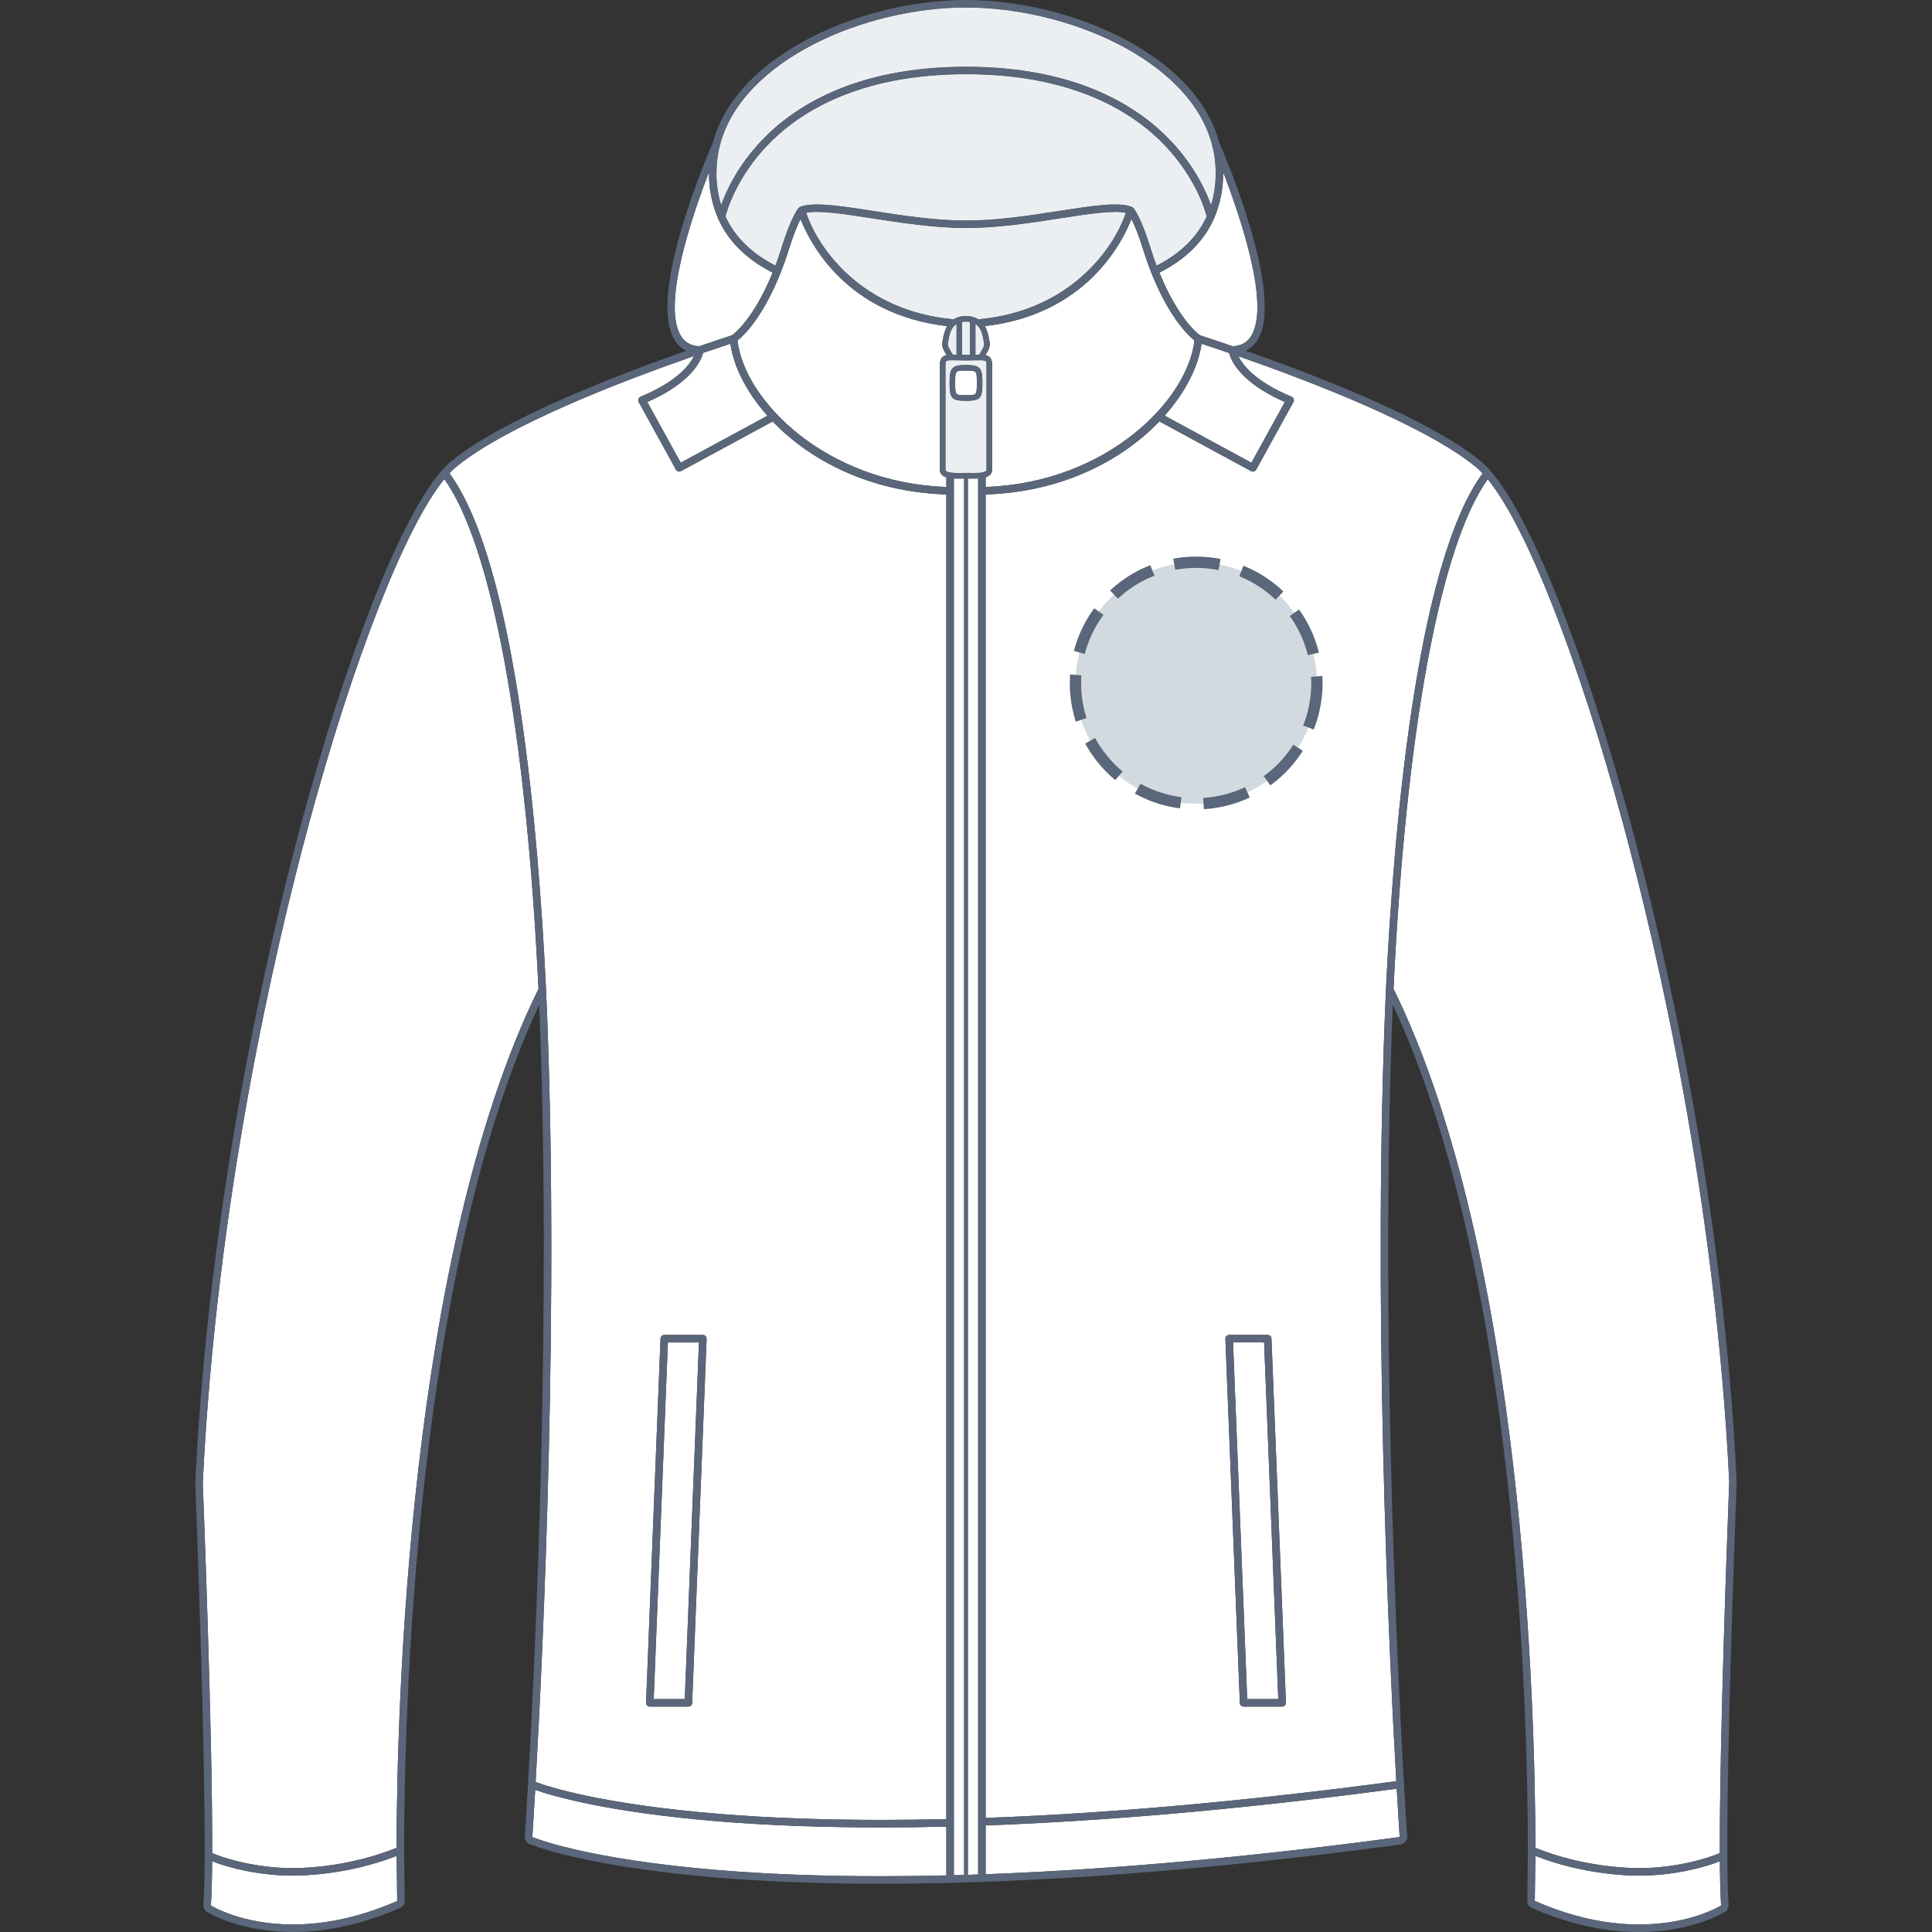 <svg xmlns="http://www.w3.org/2000/svg" xmlns:xlink="http://www.w3.org/1999/xlink" version="1.1" id="Softshell_face" x="0px" y="0px" width="512px" height="512px" viewBox="0 0 512 512" enable-background="new 0 0 512 512" xml:space="preserve">
<rect x="0" y="0" width="512" height="512" fill="#333333" stroke="none"/>
<g>
	<g id="Background">
		<path fill="#FFFFFF" d="M250.792,129.05v-2.552c-0.956-0.301-1.709-0.877-1.709-1.981v-27.96c0-1.631,0.748-2.225,1.776-2.443    c-0.03-0.053-0.063-0.107-0.096-0.159c-0.62-1.013-1.264-2.06-1.006-3.34c0.034-0.168,0.067-0.357,0.102-0.557    c0.167-0.95,0.425-2.374,1.146-3.629c-26.754-3.076-36.357-22.027-38.841-28.378c-0.731,1.415-1.818,3.891-3.082,7.957    c-0.688,2.224-1.419,4.264-2.171,6.164c-0.003,0.007-0.002,0.014-0.006,0.022c-0.004,0.004-0.008,0.007-0.01,0.012    c-4.043,10.221-8.734,15.904-11.443,18.021C197.206,106.038,218.741,127.961,250.792,129.05z"></path>
		<path fill="#FFFFFF" d="M252.783,126.811v370.138c0.904-0.023,1.806-0.045,2.718-0.071V126.817    c-0.145,0.001-0.277,0.001-0.427,0.003c-0.36,0.006-0.735,0.012-1.113,0.012C253.629,126.832,253.221,126.832,252.783,126.811z"></path>
		<path fill="#FFFFFF" d="M186.31,93.527c-0.499,1.975-2.939,7.831-14.771,13.013l8.859,16.09l22.972-12.452    c-5.606-6.311-8.969-13.132-9.807-19.084C191.612,91.733,189.15,92.555,186.31,93.527z"></path>
		<path fill="#FFFFFF" d="M180.48,89.073c1.065,1.698,2.654,2.575,4.842,2.691c3.494-1.201,6.44-2.178,8.598-2.88    c2.378-1.667,6.851-6.841,10.835-16.65c-6.919-3.492-11.797-8.312-14.461-14.366c-1.632-3.77-2.462-7.981-2.403-12.184    c0-0.03,0.002-0.062,0.002-0.092C183.293,57.484,175.347,80.895,180.48,89.073z"></path>
		<path fill="#FFFFFF" d="M302.912,66.006c-1.26-4.063-2.348-6.538-3.078-7.956c-2.486,6.35-12.087,25.302-38.841,28.377    c0.721,1.254,0.979,2.675,1.146,3.624c0.036,0.205,0.069,0.393,0.104,0.563c0.256,1.28-0.391,2.326-1.012,3.339    c-0.03,0.052-0.063,0.106-0.096,0.16c1.03,0.216,1.778,0.81,1.778,2.443v27.96c0,0.545-0.235,1.506-1.711,1.977l0.001,2.555    c32.054-1.089,53.589-23.011,55.341-38.823C313.326,87.711,307.315,80.201,302.912,66.006z"></path>
		<path fill="#FFFFFF" d="M340.493,106.54c-11.784-5.164-14.254-10.997-14.766-12.991c-2.858-0.98-5.332-1.807-7.296-2.452    c-0.838,5.948-4.196,12.763-9.79,19.067l22.99,12.466L340.493,106.54z"></path>
		<path fill="#FFFFFF" d="M298.334,56.412c-3.299-0.727-9.854,0.284-17.347,1.449c-7.771,1.206-16.584,2.573-24.942,2.573    c-8.359,0-17.188-1.366-24.979-2.571c-7.521-1.165-14.1-2.179-17.4-1.45c3.092,9.318,14.698,26.007,39.028,28.199l-0.002,0.013    c0.825-0.527,1.893-0.872,3.307-0.872c1.415,0,2.48,0.345,3.307,0.872v-0.013C283.633,82.42,295.242,65.731,298.334,56.412z"></path>
		<path fill="#FFFFFF" d="M256.924,126.821c-0.151-0.002-0.284-0.002-0.427-0.003v370.041c0.896-0.03,1.813-0.069,2.718-0.102    V126.803c-0.409,0.021-0.815,0.03-1.176,0.03C257.66,126.833,257.285,126.827,256.924,126.821z"></path>
		<path fill="#FFFFFF" d="M261.421,124.517v-27.96c0-0.871,0-1.078-1.83-1.078c-0.384,0-0.826,0.009-1.322,0.021    c-0.656,0.016-1.41,0.034-2.271,0.034c-0.861,0-1.616-0.016-2.271-0.034c-0.496-0.01-0.936-0.021-1.325-0.021    c-1.826,0-1.826,0.207-1.826,1.078v27.96c0,0.376,0.588,0.822,3.386,0.822c0.37,0,0.734-0.006,1.089-0.012    c0.333-0.005,0.653-0.011,0.949-0.011c0.298,0,0.616,0.006,0.95,0.011c0.353,0.006,0.72,0.012,1.091,0.012    c0.832,0,1.883-0.025,2.627-0.235C261.424,124.891,261.424,124.629,261.421,124.517z M255.999,106.233    c-3.985,0-4.36-0.841-4.36-4.762c0-3.798,0.426-4.761,4.36-4.761c3.934,0,4.359,0.963,4.359,4.761    C260.361,105.392,259.986,106.233,255.999,106.233z"></path>
		<path fill="#FFFFFF" d="M406.889,491.83l-0.149,11.927c9.442,4.162,18.746,6.254,27.647,6.253c13.5,0,21.394-4.837,21.726-5.044    c-0.192-2.781-0.299-6.812-0.334-11.72c-4.166,1.686-12.401,3.82-21.379,3.82C431.006,497.066,419.281,496.68,406.889,491.83z"></path>
		<path fill="#FFFFFF" d="M307.252,72.245c3.982,9.808,8.459,14.981,10.834,16.642c2.43,0.792,5.342,1.761,8.596,2.877    c2.205-0.108,3.802-0.986,4.873-2.691c5.131-8.178-2.815-31.59-7.415-43.485c0,0.036,0.004,0.071,0.004,0.106    c0.058,4.189-0.774,8.4-2.403,12.165C319.071,63.928,314.186,68.752,307.252,72.245z"></path>
		<path fill="#FFFFFF" d="M458.27,392.826c-3.614-74.598-19.121-141.152-28.043-174.174c-11.92-44.124-25.607-78.955-35.967-91.665    c-12.604,17.679-21.682,66.691-24.965,135.052c34.547,70.247,37.547,190.987,37.607,227.654    c12.325,4.985,24.129,5.383,27.496,5.383c9.588,0,18.102-2.536,21.366-3.992c-0.086-29.281,1.992-85.113,2.481-97.883    L458.27,392.826z"></path>
		<polygon fill="#FFFFFF" points="326.768,355.757 330.523,450.275 338.757,450.275 335,355.757   "></polygon>
		<path fill="#FFFFFF" d="M255.999,98.201c-2.868,0-2.868,0-2.868,3.268c0,3.269,0,3.269,2.868,3.269c2.87,0,2.87,0,2.871-3.269    C258.87,98.201,258.87,98.201,255.999,98.201z"></path>
		<path fill="#FFFFFF" d="M391.227,123.829c-13.4-11.095-44.506-22.967-63.049-29.43c1.152,2.346,4.493,6.743,14.101,10.738    c0.263,0.109,0.465,0.322,0.563,0.59c0.094,0.268,0.067,0.562-0.068,0.81l-9.87,17.92c-0.183,0.329-0.52,0.517-0.873,0.517    c-0.161,0-0.325-0.038-0.474-0.12l-24.304-13.177c-9.783,10.204-25.552,18.702-46.045,19.367v350.722    c32.881-1.2,69.479-4.477,108.821-9.732c-2-35.382-6.367-128.01-2.739-209.826c0-0.002,0-0.004,0-0.006    c1.957-40.881,7.886-112.64,25.625-136.755C392.318,124.806,391.746,124.265,391.227,123.829z M340.513,451.963    c-0.189,0.197-0.448,0.305-0.719,0.305h-10.229c-0.533,0-0.973-0.422-0.994-0.953l-3.834-96.508    c-0.013-0.271,0.088-0.535,0.276-0.729c0.188-0.198,0.446-0.309,0.718-0.309h10.229c0.531,0,0.974,0.42,0.992,0.957l3.836,96.509    C340.8,451.504,340.698,451.767,340.513,451.963z"></path>
		<path fill="#FFFFFF" d="M254.977,85.332v8.701c0.326,0.005,0.661,0.009,1.021,0.009c0.359,0,0.696-0.004,1.021-0.009v-8.701    c-0.313-0.053-0.646-0.086-1.021-0.086S255.29,85.279,254.977,85.332z"></path>
		<path fill="#FFFFFF" d="M258.515,85.874v8.128c0.356-0.009,0.688-0.015,0.983-0.016c0.149-0.276,0.306-0.555,0.463-0.814    c0.512-0.837,0.955-1.56,0.813-2.262c-0.037-0.182-0.069-0.382-0.106-0.598C260.342,88.47,259.904,86.758,258.515,85.874z"></path>
		<path fill="#FFFFFF" d="M81.774,218.652c-8.922,33.029-24.429,99.596-28.042,174.346c0.125,3.076,2.601,66.205,2.5,98.086    c3.267,1.456,11.779,3.992,21.369,3.992c3.366,0,15.169-0.396,27.494-5.383c0.062-36.544,3.035-157.321,37.612-227.629    c-3.287-68.403-12.357-117.433-24.95-135.102C107.395,139.659,93.701,174.503,81.774,218.652z"></path>
		<path fill="#FFFFFF" d="M119.103,125.423c17.729,24.104,23.651,95.9,25.607,136.806c0-0.002,0,0,0,0.002    c3.633,81.994-0.76,174.827-2.757,210.028c3.071,1.151,17.206,5.856,48.615,8.438c12.938,1.063,27.379,1.602,42.916,1.602    c5.599,0,11.413-0.074,17.305-0.215V131.041c-20.483-0.665-36.247-9.155-46.031-19.354l-24.278,13.164    c-0.149,0.082-0.313,0.12-0.475,0.12c-0.354,0-0.691-0.188-0.873-0.517l-9.87-17.92c-0.137-0.248-0.161-0.542-0.068-0.81    c0.097-0.268,0.3-0.483,0.561-0.59c9.764-4.058,13.044-8.45,14.146-10.775c-18.508,6.438-49.646,18.304-63.127,29.467    C120.252,124.255,119.694,124.79,119.103,125.423z M175.045,354.727c0.021-0.535,0.461-0.957,0.995-0.957h10.228    c0.271,0,0.529,0.111,0.717,0.309c0.188,0.195,0.288,0.458,0.275,0.729l-3.834,96.509c-0.021,0.53-0.46,0.952-0.993,0.952h-10.227    c-0.271,0-0.53-0.107-0.722-0.305c-0.187-0.197-0.284-0.458-0.273-0.729L175.045,354.727z"></path>
		<path fill="#FFFFFF" d="M105.259,503.791l-0.148-11.961c-12.394,4.848-24.116,5.236-27.511,5.236    c-8.979,0-17.215-2.136-21.379-3.821c-0.035,4.906-0.141,8.938-0.336,11.721c0.33,0.205,8.258,5.045,21.726,5.044    C86.516,510.01,95.819,507.918,105.259,503.791z"></path>
		<path fill="#FFFFFF" d="M256.016,1.991c-26.76,0-59.286,13.892-65.174,36.333c-0.638,2.395-0.961,4.875-0.961,7.372    c-0.041,2.942,0.379,5.875,1.229,8.634c1.306-3.669,4.301-10.274,10.579-16.94c8.474-8.99,24.772-19.707,54.327-19.707    c29.56,0,45.854,10.717,54.328,19.707c6.278,6.665,9.273,13.271,10.58,16.94c0.845-2.757,1.27-5.688,1.229-8.62    c0-2.511-0.324-4.989-0.961-7.382C315.305,15.883,282.775,1.991,256.016,1.991z"></path>
		<path fill="#FFFFFF" d="M370.142,474.028c-39.378,5.255-76.018,8.528-108.938,9.731v12.928    c33.114-1.213,69.88-4.506,109.724-9.854C370.909,486.598,370.602,482.005,370.142,474.028z"></path>
		<path fill="#FFFFFF" d="M190.412,482.683c-29.883-2.45-44.388-6.863-48.574-8.346c-0.449,7.796-0.751,12.271-0.77,12.497h0.001    c0.59,0.248,14.297,5.891,49.505,8.783c12.935,1.063,27.371,1.602,42.917,1.603c5.637,0,11.412-0.078,17.302-0.217v-12.927    c-5.891,0.141-11.706,0.214-17.302,0.214C217.898,484.29,203.404,483.749,190.412,482.683z"></path>
		<path fill="#FFFFFF" d="M319.779,57.349c-0.438-1.697-2.963-10.232-10.959-18.68c-8.205-8.666-24.021-18.997-52.8-18.997    c-28.775,0-44.596,10.331-52.799,18.997c-7.999,8.453-10.521,16.991-10.96,18.682c2.476,5.434,6.931,9.806,13.229,13.021    c0.579-1.546,1.148-3.191,1.692-4.951c2.455-7.918,4.29-10.113,4.491-10.339l0.01,0.002c0.099-0.109,0.211-0.201,0.355-0.26    c3.414-1.392,10.438-0.305,19.334,1.072c7.717,1.194,16.465,2.548,24.671,2.548s16.938-1.356,24.639-2.55    c8.795-1.366,15.753-2.444,19.19-1.099c0.009,0.002,0.013,0.004,0.021,0.007c0.02,0.007,0.042,0.013,0.063,0.021l-0.007,0.007    c0.143,0.058,0.268,0.136,0.369,0.251c0.201,0.226,2.037,2.421,4.492,10.339c0.545,1.765,1.118,3.416,1.704,4.967    C312.832,67.169,317.298,62.793,319.779,57.349z"></path>
		<path fill="#FFFFFF" d="M251.225,90.907c-0.142,0.706,0.301,1.43,0.813,2.266c0.154,0.257,0.31,0.538,0.461,0.813    c0.296,0.001,0.628,0.007,0.981,0.016v-8.128c-1.389,0.882-1.829,2.596-2.149,4.441C251.294,90.528,251.26,90.727,251.225,90.907z    "></path>
		<polygon fill="#FFFFFF" points="185.23,355.76 176.998,355.76 173.242,450.277 181.476,450.277   "></polygon>
	</g>
	<g id="Shape">
		<g id="_x3C_Groupe_x3E_" opacity="0.75">
			<path fill="#E6EAED" d="M298.334,56.412c-3.299-0.727-9.854,0.284-17.347,1.449c-7.771,1.206-16.584,2.573-24.942,2.573     c-8.359,0-17.188-1.366-24.979-2.571c-7.521-1.165-14.1-2.179-17.4-1.45c3.092,9.318,14.698,26.007,39.028,28.199l-0.002,0.013     c0.825-0.527,1.893-0.872,3.307-0.872c1.415,0,2.48,0.345,3.307,0.872v-0.013C283.633,82.42,295.242,65.731,298.334,56.412z"></path>
			<path fill="#E6EAED" d="M256.016,1.991c-26.76,0-59.286,13.892-65.174,36.333c-0.638,2.395-0.961,4.875-0.961,7.372     c-0.041,2.942,0.379,5.875,1.229,8.634c1.306-3.669,4.301-10.274,10.579-16.94c8.474-8.99,24.772-19.707,54.327-19.707     c29.56,0,45.854,10.717,54.328,19.707c6.278,6.665,9.273,13.271,10.58,16.94c0.845-2.757,1.27-5.688,1.229-8.62     c0-2.511-0.324-4.989-0.961-7.382C315.305,15.883,282.775,1.991,256.016,1.991z"></path>
			<path fill="#E6EAED" d="M319.779,57.349c-0.438-1.697-2.963-10.232-10.959-18.68c-8.205-8.666-24.021-18.997-52.8-18.997     c-28.775,0-44.596,10.331-52.799,18.997c-7.999,8.453-10.521,16.991-10.96,18.682c2.476,5.434,6.931,9.806,13.229,13.021     c0.579-1.546,1.148-3.191,1.692-4.951c2.455-7.918,4.29-10.113,4.491-10.339l0.01,0.002c0.099-0.109,0.211-0.201,0.355-0.26     c3.414-1.392,10.438-0.305,19.334,1.072c7.717,1.194,16.465,2.548,24.671,2.548s16.938-1.356,24.639-2.55     c8.795-1.366,15.753-2.444,19.19-1.099c0.009,0.002,0.013,0.004,0.021,0.007c0.02,0.007,0.042,0.013,0.063,0.021l-0.007,0.007     c0.143,0.058,0.268,0.136,0.369,0.251c0.201,0.226,2.037,2.421,4.492,10.339c0.545,1.765,1.118,3.416,1.704,4.967     C312.832,67.169,317.298,62.793,319.779,57.349z"></path>
		</g>
		<g opacity="0.75">
			<path fill="#E6EAED" d="M261.421,124.517v-27.96c0-0.871,0-1.078-1.83-1.078c-0.384,0-0.826,0.009-1.322,0.021     c-0.656,0.016-1.41,0.034-2.271,0.034c-0.861,0-1.616-0.016-2.271-0.034c-0.496-0.01-0.936-0.021-1.325-0.021     c-1.826,0-1.826,0.207-1.826,1.078v27.96c0,0.376,0.588,0.822,3.386,0.822c0.37,0,0.734-0.006,1.089-0.012     c0.333-0.005,0.653-0.011,0.949-0.011c0.298,0,0.616,0.006,0.95,0.011c0.353,0.006,0.72,0.012,1.091,0.012     c0.832,0,1.883-0.025,2.627-0.235C261.424,124.891,261.424,124.629,261.421,124.517z M255.999,106.233     c-3.985,0-4.36-0.841-4.36-4.762c0-3.798,0.426-4.761,4.36-4.761c3.934,0,4.359,0.963,4.359,4.761     C260.361,105.392,259.986,106.233,255.999,106.233z"></path>
			<path fill="#E6EAED" d="M254.977,85.332v8.701c0.326,0.005,0.661,0.009,1.021,0.009c0.359,0,0.696-0.004,1.021-0.009v-8.701     c-0.313-0.053-0.646-0.086-1.021-0.086S255.29,85.279,254.977,85.332z"></path>
			<path fill="#E6EAED" d="M258.515,85.874v8.128c0.356-0.009,0.688-0.015,0.983-0.016c0.149-0.276,0.306-0.555,0.463-0.814     c0.512-0.837,0.955-1.56,0.813-2.262c-0.037-0.182-0.069-0.382-0.106-0.598C260.342,88.47,259.904,86.758,258.515,85.874z"></path>
			<path fill="#E6EAED" d="M251.225,90.907c-0.142,0.706,0.301,1.43,0.813,2.266c0.154,0.257,0.31,0.538,0.461,0.813     c0.296,0.001,0.628,0.007,0.981,0.016v-8.128c-1.389,0.882-1.829,2.596-2.149,4.441C251.294,90.528,251.26,90.727,251.225,90.907     z"></path>
		</g>
	</g>
	<g id="Outline">
		<path fill="#5A6679" d="M460.257,392.813c-3.625-74.869-19.168-141.579-28.11-174.682c-12.294-45.509-26.533-81.278-37.169-93.376    c-0.021-0.024-0.04-0.051-0.063-0.073c-0.859-0.978-1.65-1.759-2.414-2.388c-13.285-11.005-42.611-22.429-62.375-29.339    c1.271-0.605,2.314-1.547,3.117-2.825c7.475-11.904-9.229-50.313-10.146-52.408C316.893,14.421,283.477,0,256.016,0    c-27.462,0-60.879,14.422-67.072,37.724c-0.923,2.1-17.622,40.504-10.147,52.408c0.801,1.274,1.84,2.215,3.104,2.82    c-18.767,6.582-49.017,18.262-62.396,29.344c-0.757,0.626-1.545,1.406-2.41,2.384c-0.021,0.021-0.037,0.042-0.056,0.063    c-10.64,12.082-24.886,47.862-37.185,93.391c-8.94,33.105-24.483,99.831-28.105,174.855c0.035,0.913,3.584,91.521,2.152,111.839    c-0.051,0.737,0.31,1.438,0.936,1.828c0.879,0.546,8.982,5.347,22.776,5.345c9.184,0,18.752-2.147,28.447-6.386    c0.751-0.328,1.229-1.103,1.192-1.884l-0.166-13.354c0-0.014,0-0.024,0-0.036c0.024-35.053,2.721-153.259,35.807-224.048    c3.344,81.523-1.028,172.618-2.968,206.629c0,0.004,0,0.006,0,0.01c-0.488,8.577-0.823,13.525-0.84,13.77    c-0.061,0.849,0.429,1.641,1.21,1.972l0,0c0.583,0.245,14.567,6.017,50.117,8.937c12.986,1.065,27.48,1.606,43.078,1.606    c39.96,0,86.29-3.5,137.704-10.403l0,0l0,0c1.037-0.14,1.791-1.063,1.725-2.105c-0.082-1.188-7.998-118.329-3.811-220.432    c33.061,70.729,35.772,188.896,35.805,224.071c0,0.018,0,0.028,0,0.043c0,0.021,0,0.043,0,0.063l-0.163,13.249    c-0.038,0.816,0.438,1.591,1.19,1.919c9.696,4.238,19.271,6.388,28.444,6.387c14.063,0,22.431-5.128,22.775-5.346    c0.629-0.396,0.984-1.093,0.936-1.83c-0.211-3.012-0.315-7.521-0.34-13.021c0.006-0.063,0.006-0.13,0-0.19    c-0.115-29.025,1.984-85.489,2.479-98.333L460.257,392.813z M370.928,486.834c-39.844,5.35-76.607,8.643-109.724,9.854v-12.928    c32.92-1.203,69.56-4.479,108.938-9.731C370.602,482.005,370.909,486.598,370.928,486.834z M193.566,91.094    c0.838,5.952,4.198,12.773,9.807,19.084l-22.972,12.452l-8.859-16.09c11.829-5.182,14.271-11.038,14.771-13.013    C189.15,92.555,191.612,91.733,193.566,91.094z M195.455,90.227c2.709-2.117,7.4-7.8,11.443-18.021    c0.002-0.005,0.006-0.008,0.011-0.012c0.003-0.008,0.002-0.015,0.005-0.022c0.752-1.9,1.48-3.94,2.171-6.164    c1.264-4.066,2.351-6.542,3.082-7.957c2.481,6.351,12.087,25.302,38.841,28.378c-0.724,1.255-0.979,2.679-1.146,3.629    c-0.032,0.2-0.065,0.389-0.102,0.557c-0.258,1.28,0.386,2.327,1.006,3.34c0.032,0.052,0.063,0.106,0.096,0.159    c-1.028,0.218-1.776,0.812-1.776,2.443v27.96c0,1.104,0.753,1.68,1.709,1.981v2.552    C218.741,127.961,197.206,106.038,195.455,90.227z M304.816,65.42c-2.455-7.918-4.291-10.113-4.492-10.339    c-0.104-0.115-0.229-0.193-0.369-0.251l0.008-0.007c-0.021-0.008-0.048-0.014-0.063-0.021c-0.009-0.003-0.013-0.005-0.021-0.007    c-3.438-1.345-10.396-0.267-19.191,1.099c-7.701,1.194-16.433,2.55-24.639,2.55s-16.954-1.354-24.671-2.548    c-8.896-1.377-15.92-2.464-19.334-1.072c-0.146,0.059-0.259,0.151-0.355,0.26l-0.01-0.002c-0.201,0.226-2.036,2.421-4.491,10.339    c-0.544,1.76-1.111,3.405-1.692,4.951c-6.301-3.215-10.756-7.587-13.229-13.021c0.439-1.691,2.961-10.229,10.96-18.682    c8.203-8.666,24.021-18.997,52.799-18.997c28.776,0,44.595,10.331,52.8,18.997c7.996,8.448,10.521,16.983,10.959,18.68    c-2.479,5.444-6.945,9.82-13.259,13.038C305.934,68.836,305.361,67.185,304.816,65.42z M260.666,125.104    c-0.744,0.21-1.795,0.235-2.627,0.235l0,0c-0.371,0-0.738-0.006-1.093-0.012c-0.334-0.005-0.65-0.011-0.948-0.011    c-0.296,0-0.616,0.006-0.949,0.011c-0.354,0.006-0.719,0.012-1.089,0.012c-2.798,0-3.388-0.446-3.388-0.822v-27.96    c0-0.871,0-1.078,1.828-1.078c0.392,0,0.829,0.011,1.325,0.021c0.654,0.018,1.41,0.034,2.271,0.034    c0.859,0,1.612-0.018,2.271-0.034c0.496-0.012,0.938-0.021,1.322-0.021c1.83,0,1.83,0.207,1.83,1.078v27.96    C261.424,124.629,261.424,124.891,260.666,125.104z M251.225,90.907c0.035-0.18,0.069-0.379,0.106-0.592    c0.32-1.845,0.763-3.559,2.149-4.441v8.128c-0.354-0.009-0.688-0.015-0.981-0.016c-0.151-0.275-0.307-0.556-0.461-0.813    C251.526,92.337,251.083,91.613,251.225,90.907z M257.021,94.033c-0.324,0.005-0.661,0.009-1.021,0.009    c-0.36,0-0.695-0.004-1.021-0.009v-8.701c0.313-0.053,0.646-0.086,1.021-0.086s0.71,0.033,1.021,0.086V94.033z M259.961,93.172    c-0.157,0.259-0.313,0.538-0.463,0.814c-0.297,0.001-0.627,0.007-0.983,0.016v-8.128c1.389,0.884,1.827,2.596,2.151,4.438    c0.037,0.216,0.069,0.416,0.106,0.598C260.916,91.612,260.473,92.335,259.961,93.172z M259.305,84.625    c-0.824-0.527-1.892-0.872-3.307-0.872c-1.414,0-2.479,0.345-3.307,0.872l0.002-0.013c-24.33-2.192-35.938-18.881-39.028-28.199    c3.303-0.729,9.88,0.285,17.4,1.45c7.789,1.205,16.618,2.571,24.979,2.571c8.358,0,17.171-1.367,24.942-2.573    c7.493-1.165,14.048-2.176,17.347-1.449c-3.092,9.319-14.701,26.008-39.029,28.2V84.625z M252.783,126.811    c0.438,0.021,0.846,0.021,1.178,0.021c0.378,0,0.753-0.006,1.113-0.012c0.147-0.002,0.282-0.002,0.427-0.003v370.061    c-0.912,0.026-1.813,0.048-2.718,0.071V126.811z M256.497,126.818c0.143,0.001,0.273,0.001,0.427,0.003    c0.361,0.006,0.736,0.012,1.115,0.012l0,0c0.358,0,0.767-0.009,1.176-0.03v369.954c-0.903,0.03-1.819,0.069-2.718,0.102V126.818z     M261.205,126.493c1.476-0.471,1.711-1.432,1.711-1.977v-27.96c0-1.633-0.748-2.227-1.778-2.443    c0.03-0.054,0.063-0.108,0.096-0.16c0.621-1.013,1.268-2.059,1.012-3.339c-0.035-0.17-0.068-0.358-0.104-0.563    c-0.166-0.949-0.425-2.37-1.146-3.624c26.754-3.075,36.354-22.027,38.839-28.377c0.732,1.418,1.82,3.893,3.08,7.956    c4.4,14.195,10.414,21.705,13.635,24.219c-1.752,15.812-23.287,37.734-55.341,38.823L261.205,126.493L261.205,126.493z     M318.434,91.097c1.964,0.645,4.438,1.472,7.296,2.452c0.512,1.994,2.979,7.827,14.766,12.991l-8.859,16.09l-22.99-12.466    C314.238,103.86,317.596,97.045,318.434,91.097z M331.555,89.073c-1.071,1.705-2.668,2.583-4.873,2.691    c-3.254-1.116-6.166-2.085-8.596-2.877c-2.375-1.661-6.852-6.834-10.834-16.642c6.934-3.493,11.816-8.317,14.486-14.386    c1.629-3.765,2.461-7.976,2.403-12.165c0-0.035-0.004-0.07-0.004-0.106C328.74,57.483,336.686,80.895,331.555,89.073z     M256.016,1.991c26.759,0,59.289,13.892,65.177,36.337c0.637,2.393,0.961,4.871,0.961,7.382c0.041,2.932-0.384,5.863-1.229,8.62    c-1.307-3.669-4.3-10.275-10.58-16.94c-8.475-8.99-24.771-19.707-54.328-19.707c-29.555,0-45.854,10.717-54.327,19.707    c-6.278,6.666-9.273,13.271-10.579,16.94c-0.851-2.759-1.271-5.692-1.229-8.634c0-2.497,0.323-4.977,0.961-7.372    C196.73,15.883,229.256,1.991,256.016,1.991z M180.48,89.073c-5.133-8.178,2.813-31.589,7.41-43.481    c0,0.03-0.002,0.062-0.002,0.092c-0.059,4.203,0.771,8.414,2.403,12.184c2.664,6.054,7.542,10.874,14.461,14.366    c-3.984,9.809-8.457,14.983-10.835,16.65c-2.155,0.702-5.104,1.679-8.598,2.88C183.134,91.648,181.545,90.771,180.48,89.073z     M77.611,510.01c-13.468,0.001-21.396-4.839-21.726-5.044c0.195-2.783,0.301-6.813,0.336-11.721    c4.164,1.688,12.4,3.821,21.379,3.821c3.395,0,15.117-0.391,27.511-5.236l0.148,11.961    C95.819,507.918,86.516,510.01,77.611,510.01z M105.095,489.693c-12.325,4.985-24.128,5.383-27.494,5.383    c-9.59,0-18.104-2.536-21.369-3.992c0.101-31.881-2.375-95.01-2.5-98.086c3.613-74.75,19.12-141.317,28.042-174.346    c11.93-44.149,25.621-78.993,35.983-91.687c12.593,17.669,21.663,66.696,24.95,135.1    C108.13,332.372,105.156,453.149,105.095,489.693z M144.71,262.23c0-0.002,0-0.004,0-0.002    c-1.956-40.905-7.881-112.704-25.607-136.808c0.591-0.633,1.149-1.168,1.668-1.597c13.48-11.163,44.619-23.029,63.127-29.467    c-1.102,2.325-4.382,6.717-14.146,10.775c-0.261,0.107-0.464,0.322-0.561,0.59c-0.093,0.268-0.066,0.562,0.068,0.81l9.87,17.92    c0.182,0.329,0.521,0.517,0.873,0.517c0.161,0,0.323-0.038,0.475-0.12l24.278-13.164c9.784,10.199,25.548,18.689,46.031,19.354    V482.08c-5.892,0.141-11.706,0.215-17.305,0.215c-15.537,0-29.978-0.539-42.916-1.602c-31.409-2.58-45.544-7.285-48.615-8.438    C143.95,437.058,148.343,344.225,144.71,262.23z M190.574,495.617c-35.208-2.895-48.915-8.535-49.505-8.783h-0.001    c0.019-0.229,0.318-4.701,0.77-12.497c4.188,1.48,18.691,5.896,48.574,8.346c12.989,1.066,27.483,1.607,43.079,1.607    c5.596,0,11.411-0.073,17.302-0.214v12.927c-5.89,0.139-11.665,0.217-17.302,0.217    C217.948,497.219,203.509,496.68,190.574,495.617z M367.286,262.199c0,0.002,0,0.004,0,0.006    c-3.627,81.818,0.74,174.444,2.74,209.826c-39.345,5.258-75.94,8.532-108.821,9.732v-350.72    c20.491-0.665,36.262-9.163,46.045-19.367l24.304,13.177c0.146,0.082,0.313,0.12,0.474,0.12c0.354,0,0.69-0.188,0.873-0.517    l9.87-17.92c0.138-0.248,0.162-0.542,0.068-0.81c-0.098-0.268-0.298-0.481-0.563-0.59c-9.605-3.995-12.946-8.392-14.101-10.738    c18.543,6.463,49.646,18.335,63.049,29.43c0.521,0.436,1.091,0.977,1.687,1.615C375.173,149.559,369.243,221.318,367.286,262.199z     M434.387,510.01c-8.901,0.001-18.205-2.091-27.647-6.253l0.149-11.927c12.392,4.85,24.117,5.236,27.511,5.236    c8.976,0,17.213-2.137,21.379-3.82c0.035,4.908,0.14,8.938,0.334,11.72C455.781,505.173,447.887,510.01,434.387,510.01z     M458.25,393.201c-0.491,12.77-2.569,68.602-2.483,97.883c-3.267,1.456-11.778,3.992-21.366,3.992    c-3.367,0-15.171-0.396-27.496-5.383c-0.063-36.667-3.063-157.407-37.607-227.654c3.283-68.361,12.359-117.373,24.965-135.052    c10.357,12.71,24.047,47.541,35.967,91.665c8.922,33.022,24.429,99.577,28.043,174.174L458.25,393.201z"></path>
		<path fill="#5A6679" d="M255.999,96.71c-3.937,0-4.36,0.963-4.36,4.761c0,3.921,0.375,4.762,4.36,4.762    c3.984,0,4.359-0.841,4.359-4.762C260.361,97.673,259.934,96.71,255.999,96.71z M255.999,104.738c-2.868,0-2.868,0-2.868-3.269    c0-3.268,0-3.268,2.868-3.268c2.871,0,2.871,0,2.871,3.268C258.869,104.738,258.869,104.738,255.999,104.738z"></path>
		<path fill="#5A6679" d="M172.206,452.267h10.227c0.533,0,0.974-0.422,0.993-0.954l3.834-96.508    c0.013-0.271-0.088-0.533-0.275-0.729c-0.187-0.196-0.444-0.307-0.717-0.307H176.04c-0.534,0-0.977,0.422-0.995,0.957    l-3.834,96.507c-0.011,0.271,0.089,0.529,0.273,0.729C171.676,452.157,171.935,452.267,172.206,452.267z M176.998,355.76h8.229    l-3.754,94.52h-8.231L176.998,355.76z"></path>
		<path fill="#5A6679" d="M335.959,353.77H325.73c-0.271,0-0.529,0.109-0.718,0.31c-0.188,0.192-0.289,0.458-0.276,0.729    l3.834,96.506c0.021,0.532,0.461,0.954,0.994,0.954h10.229c0.271,0,0.527-0.105,0.719-0.305c0.188-0.196,0.287-0.459,0.273-0.729    l-3.836-96.509C336.932,354.189,336.49,353.77,335.959,353.77z M330.523,450.275l-3.755-94.521H335l3.757,94.521H330.523    L330.523,450.275z"></path>
	</g>
</g>
<circle fill="#D2DADF" cx="317" cy="181" r="32"></circle><circle stroke="#5A6679" fill="none" stroke-width="3" stroke-miterlimit="10" stroke-dasharray="12.08,6.04" cx="317" cy="181" r="32"></circle></svg>